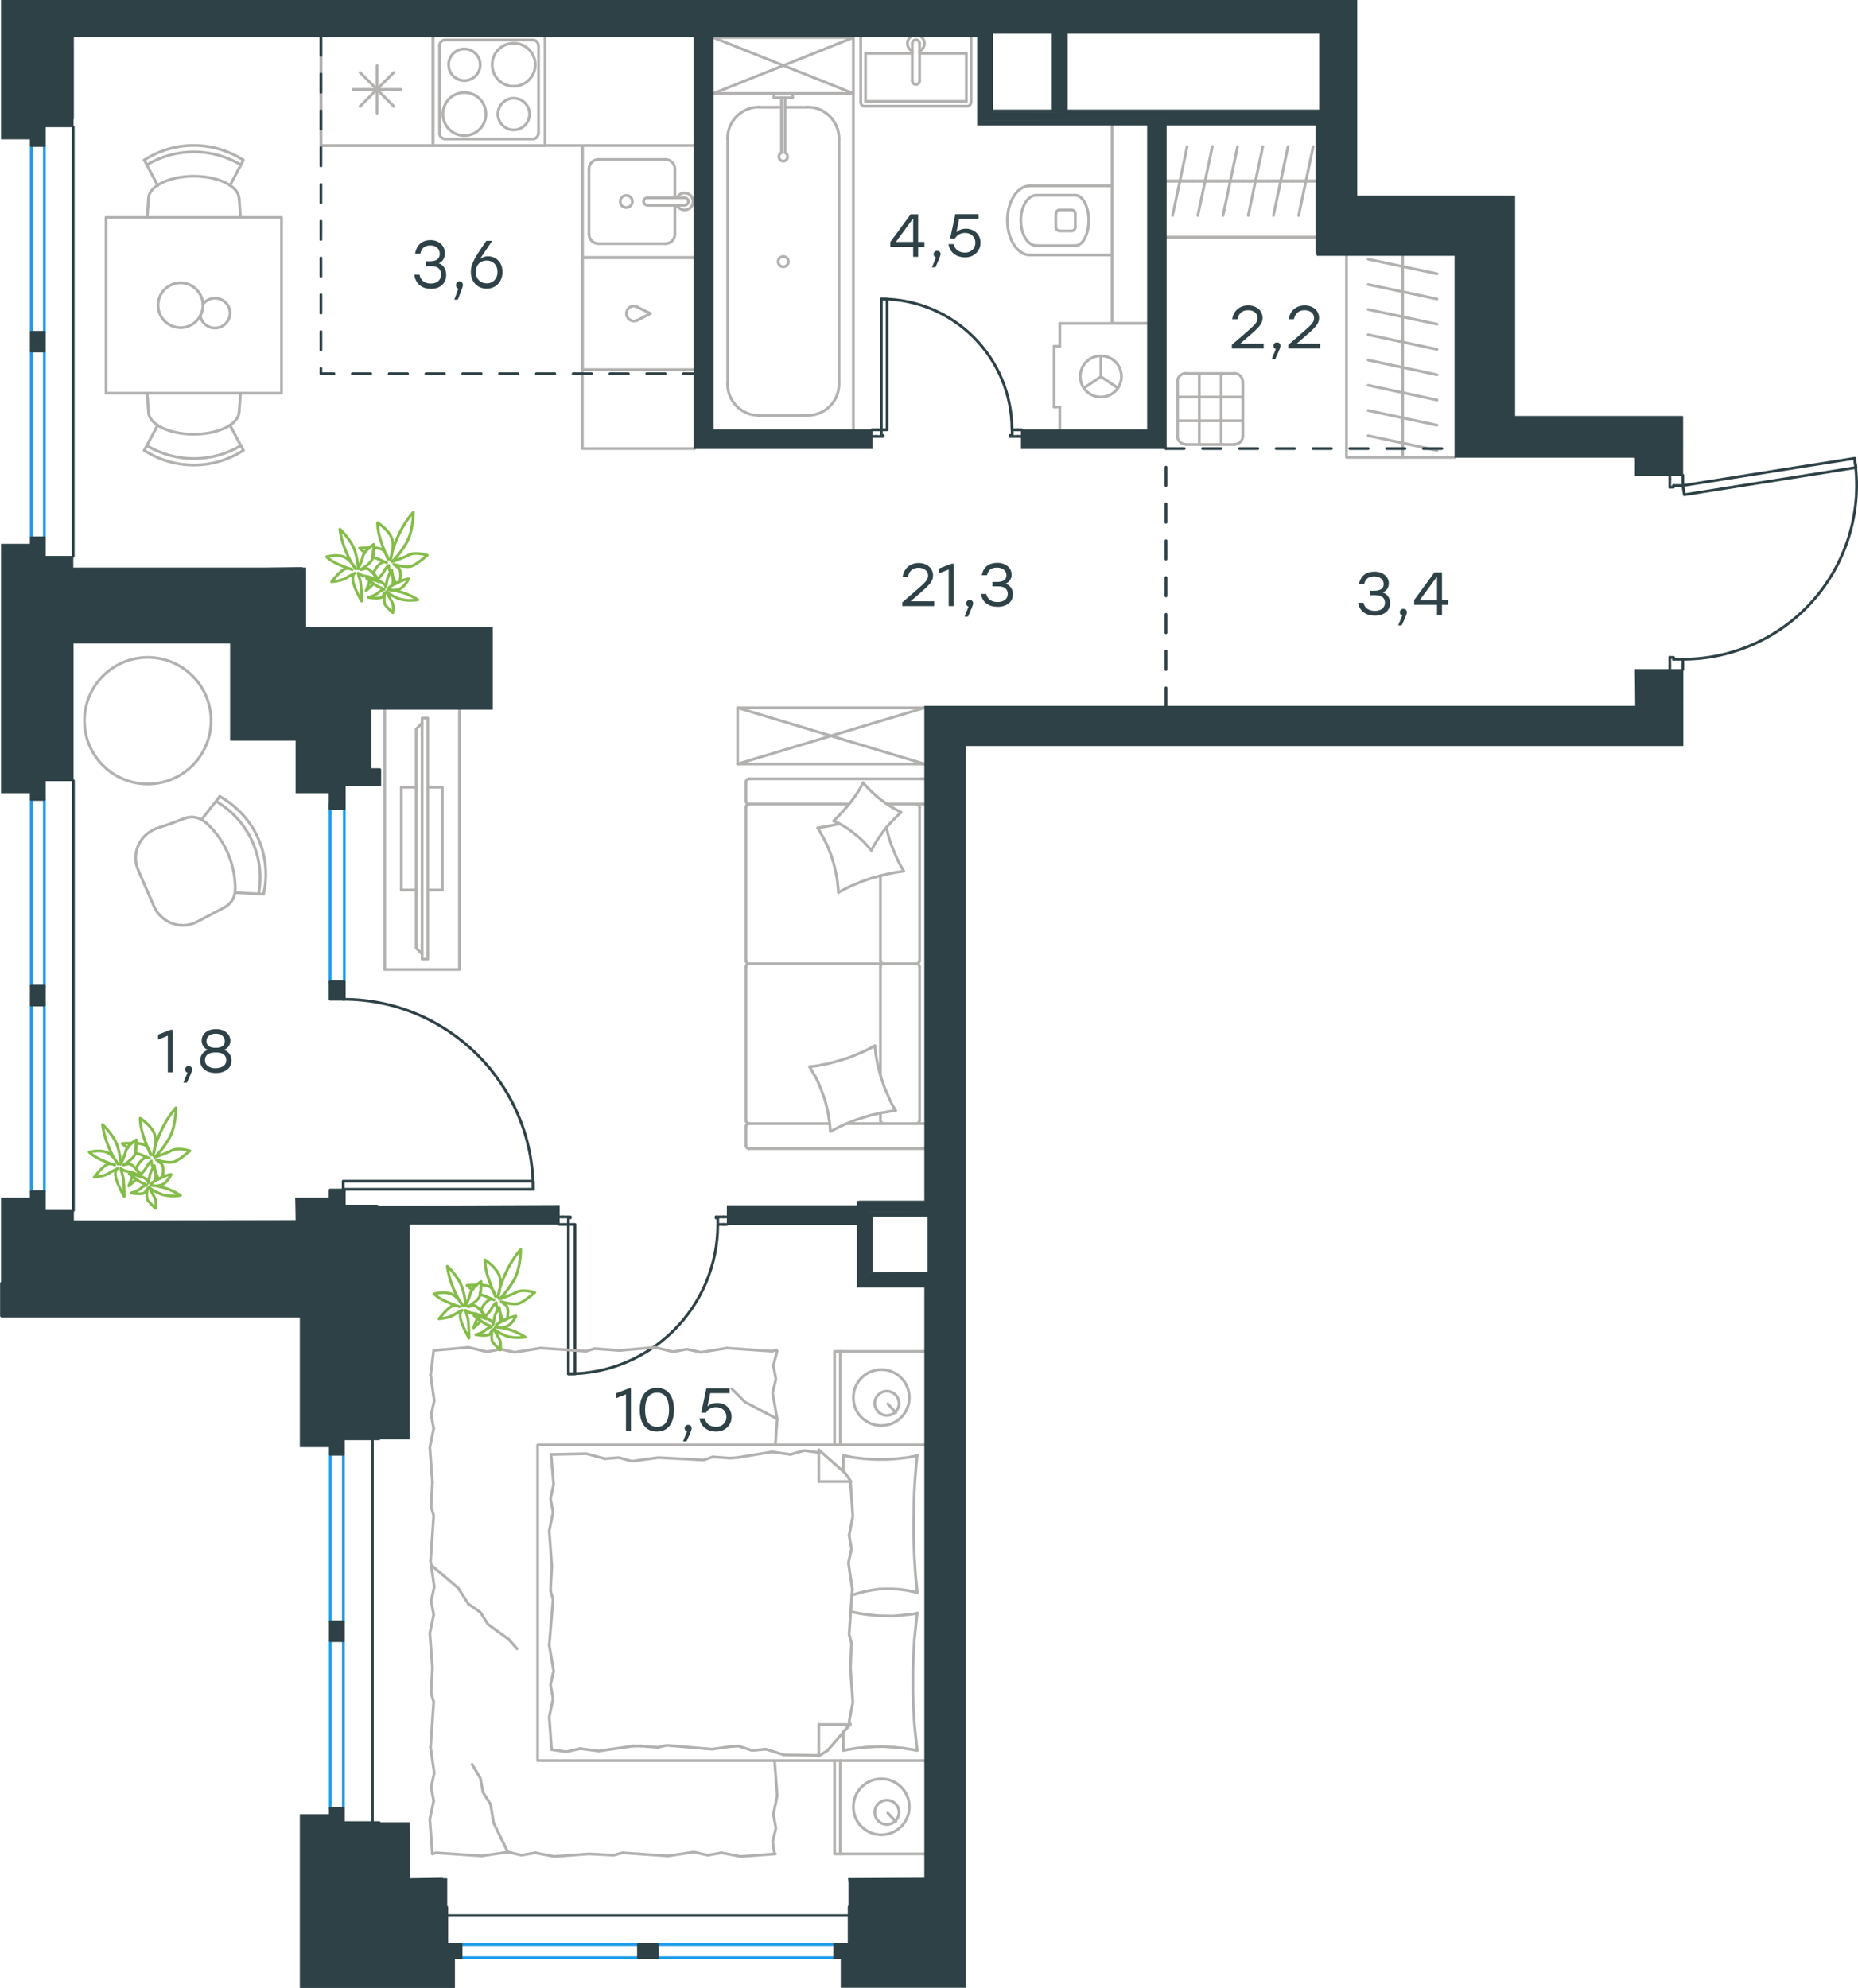 <?xml version="1.0" encoding="utf-8"?>
<!-- Generator: Adobe Illustrator 26.5.0, SVG Export Plug-In . SVG Version: 6.00 Build 0)  -->
<svg version="1.1" id="Слой_1" xmlns="http://www.w3.org/2000/svg" xmlns:xlink="http://www.w3.org/1999/xlink" x="0px" y="0px"
	 viewBox="0 0 1009.8 1080.5" style="enable-background:new 0 0 1009.8 1080.5;" xml:space="preserve">
<style type="text/css">
	.st0{fill:none;stroke:#2D4146;stroke-width:1.5;stroke-linecap:round;stroke-linejoin:round;stroke-miterlimit:22.926;}
	.st1{fill:none;stroke:#B2B1B0;stroke-width:1.5;stroke-linecap:round;stroke-linejoin:round;stroke-miterlimit:22.926;}
	.st2{fill:none;stroke:#1D9CEB;stroke-width:1.5;stroke-linecap:round;stroke-linejoin:round;stroke-miterlimit:22.926;}
	.st3{fill-rule:evenodd;clip-rule:evenodd;fill:#2D4146;stroke:#2D4146;stroke-width:0.5;stroke-miterlimit:10;}
	
		.st4{fill:none;stroke:#2D4146;stroke-width:1.5;stroke-linecap:round;stroke-linejoin:round;stroke-miterlimit:22.926;stroke-dasharray:10,10;}
	.st5{fill:#2D4146;stroke:#2D4146;stroke-width:0.5;stroke-miterlimit:10;}
	.st6{fill:#2D4146;}
	.st7{fill:none;stroke:#84BC4A;stroke-width:1.5;stroke-linecap:round;stroke-linejoin:round;stroke-miterlimit:22.926;}
</style>
<line class="st0" x1="553.2" y1="233.6" x2="555.2" y2="233.6"/>
<polyline class="st0" points="473.9,233.6 476,233.6 479,233.6 "/>
<line class="st0" x1="550.1" y1="233.6" x2="553.2" y2="233.6"/>
<path class="st0" d="M550,233.6c0-39.3-31.8-71.1-71.1-71.1"/>
<line class="st0" x1="553.2" y1="237.2" x2="549.1" y2="237.2"/>
<line class="st0" x1="476" y1="237.2" x2="473.9" y2="237.2"/>
<line class="st0" x1="479" y1="233.6" x2="479" y2="236.7"/>
<polyline class="st0" points="476,237.2 480,237.2 480,236.7 479,236.7 "/>
<line class="st0" x1="550.1" y1="236.7" x2="549.1" y2="236.7"/>
<line class="st0" x1="555.2" y1="237.2" x2="553.2" y2="237.2"/>
<line class="st0" x1="550.1" y1="233.6" x2="550.1" y2="236.7"/>
<line class="st0" x1="549.1" y1="236.7" x2="549.1" y2="237.2"/>
<polygon class="st0" points="479,162.6 482.1,162.6 482.1,184.8 482.1,233.6 479,233.6 479,211.3 "/>
<line class="st0" x1="914.6" y1="361.9" x2="914.6" y2="363.9"/>
<polyline class="st0" points="914.6,258.3 914.6,260.3 914.6,263.9 "/>
<line class="st0" x1="914.6" y1="358.3" x2="914.6" y2="361.9"/>
<path class="st0" d="M914.6,358.3c27.6,0,53.9-12.1,71.8-33.1c17.9-21,25.8-48.8,21.5-76.1"/>
<line class="st0" x1="907.5" y1="361.9" x2="907.5" y2="357.3"/>
<line class="st0" x1="907.5" y1="260.3" x2="907.5" y2="258.3"/>
<line class="st0" x1="914.6" y1="263.9" x2="909.5" y2="263.9"/>
<polyline class="st0" points="907.5,260.3 907.5,264.8 909.5,264.8 909.5,263.9 "/>
<line class="st0" x1="909.5" y1="358.3" x2="909.5" y2="357.3"/>
<line class="st0" x1="907.5" y1="363.9" x2="907.5" y2="361.9"/>
<line class="st0" x1="914.6" y1="358.3" x2="909.5" y2="358.3"/>
<line class="st0" x1="909.5" y1="357.3" x2="907.5" y2="357.3"/>
<polygon class="st0" points="1007.9,249.1 1008.7,254.1 986.7,257.6 915.4,268.9 914.6,263.9 936.7,260.4 "/>
<line class="st0" x1="393.2" y1="665.5" x2="395.2" y2="665.5"/>
<polyline class="st0" points="303.8,665.5 305.9,665.5 308.9,665.5 "/>
<line class="st0" x1="390.1" y1="665.5" x2="393.2" y2="665.5"/>
<path class="st0" d="M308.9,746.7c44.9,0,81.2-36.4,81.2-81.2"/>
<line class="st0" x1="393.2" y1="661.4" x2="389.2" y2="661.4"/>
<line class="st0" x1="305.9" y1="661.4" x2="303.8" y2="661.4"/>
<line class="st0" x1="308.9" y1="665.5" x2="308.9" y2="661.9"/>
<polyline class="st0" points="305.9,661.4 310,661.4 310,661.9 308.9,661.9 "/>
<line class="st0" x1="390.1" y1="661.9" x2="389.2" y2="661.9"/>
<line class="st0" x1="395.2" y1="661.4" x2="393.2" y2="661.4"/>
<line class="st0" x1="390.1" y1="665.5" x2="390.1" y2="661.9"/>
<line class="st0" x1="389.2" y1="661.9" x2="389.2" y2="661.4"/>
<polygon class="st0" points="308.9,687.8 308.9,746.7 312.5,746.7 312.5,724.4 312.5,665.5 308.9,665.5 "/>
<line class="st1" x1="445" y1="954.1" x2="426.1" y2="953.8"/>
<polyline class="st1" points="276,1006.6 268.3,990.8 266.6,980.6 "/>
<polyline class="st1" points="266.6,980.6 262.5,974.1 261.1,966.5 256.6,958.9 "/>
<polyline class="st1" points="422.4,771.2 404.9,762 397.7,754.8 "/>
<polyline class="st1" points="234.7,850.9 249.1,863.2 254.6,871.8 "/>
<line class="st1" x1="276.5" y1="891" x2="281" y2="896.1"/>
<polyline class="st1" points="254.6,871.8 261.1,876.3 265.2,882.8 276.5,891 "/>
<line class="st1" x1="422.4" y1="734.4" x2="420.3" y2="742.1"/>
<line class="st1" x1="422.4" y1="771.2" x2="421.4" y2="785.3"/>
<polyline class="st1" points="420.3,742.1 421.7,749.6 419.9,757.1 422.4,771.2 "/>
<polyline class="st1" points="336.7,734 355.9,732.3 365.8,734.7 "/>
<polyline class="st1" points="395,732.7 419.7,734.4 422,733.7 "/>
<polyline class="st1" points="365.8,734.7 373.4,733.3 380.9,735 395,732.7 "/>
<polyline class="st1" points="235.7,734 254.6,732.3 264.6,734.7 "/>
<polyline class="st1" points="293.8,732.7 318.5,734.4 323.2,733 "/>
<polyline class="st1" points="264.6,734.7 272.1,733.3 279.7,735 293.8,732.7 "/>
<line class="st1" x1="323.2" y1="733" x2="336.7" y2="734"/>
<polyline class="st1" points="235,805.5 233.6,786.7 235.7,776.4 "/>
<polyline class="st1" points="235.7,776.4 234.3,768.8 236,761.3 234,747.2 "/>
<line class="st1" x1="234" y1="747.6" x2="235.7" y2="734"/>
<polyline class="st1" points="235,906.4 233.6,887.6 235.7,877.6 "/>
<polyline class="st1" points="234,848.4 235.7,823.7 234.3,818.9 "/>
<polyline class="st1" points="235.7,877.6 234.3,870.1 236,862.5 234,848.4 "/>
<line class="st1" x1="234.3" y1="818.9" x2="235" y2="805.5"/>
<polyline class="st1" points="235,1007.6 233.6,988.8 235.7,978.8 "/>
<polyline class="st1" points="234,949.7 235.7,925 234.3,920.2 "/>
<polyline class="st1" points="235.7,978.8 234.3,971.3 236,963.7 234,949.7 "/>
<line class="st1" x1="234.3" y1="920.2" x2="235" y2="906.4"/>
<polyline class="st1" points="320.1,1007.6 301.2,1009 290.9,1007 "/>
<polyline class="st1" points="261.8,1008.7 237.1,1007 235,1007.6 "/>
<polyline class="st1" points="290.9,1007 283.4,1008.3 276.2,1006.6 261.8,1008.7 "/>
<polyline class="st1" points="421.4,1007.6 402.5,1009 392.2,1007 "/>
<polyline class="st1" points="363,1008.7 338.3,1007 333.5,1008.3 "/>
<polyline class="st1" points="392.2,1007 384.6,1008.3 377.1,1006.6 363,1008.7 "/>
<line class="st1" x1="333.5" y1="1008.3" x2="320.1" y2="1007.6"/>
<polyline class="st1" points="421,957.2 422.4,976.1 420.3,986.1 "/>
<polyline class="st1" points="420.3,986.1 421.7,993.6 419.9,1001.1 421,1007.6 "/>
<polyline class="st1" points="462.2,906.4 463.5,925.3 461.5,935.6 461.8,937.3 "/>
<polyline class="st1" points="462.2,805.2 463.5,824.1 461.5,834.4 "/>
<polyline class="st1" points="463.2,863.6 461.5,888.3 462.8,893 "/>
<polyline class="st1" points="461.5,834.4 462.8,841.9 461.1,849.4 463.2,863.6 "/>
<line class="st1" x1="462.8" y1="893" x2="462.2" y2="906.4"/>
<polyline class="st1" points="458.4,951.4 460.9,950.9 463.4,950.5 465.8,950.1 468.3,949.9 470.8,949.6 473.4,949.5 475.8,949.3 
	478.3,949.3 480.9,949.3 483.4,949.5 485.9,949.6 488.4,949.9 490.8,950.1 493.3,950.5 495.8,950.9 498.2,951.4 "/>
<polyline class="st1" points="498.5,951.4 498,946.7 497.5,942.1 497,937.4 496.7,932.8 496.4,928.2 496.3,923.4 496.2,918.7 
	496.2,914 496.2,909.3 496.3,904.6 496.4,900 496.7,895.3 497,890.6 497.5,885.9 498,881.2 498.5,876.6 "/>
<polyline class="st1" points="400.7,792.2 419.6,789.1 429.6,790.5 "/>
<polyline class="st1" points="429.6,790.5 437.1,788.4 444.7,789.4 445.3,789.4 "/>
<line class="st1" x1="396.7" y1="792.5" x2="400.7" y2="792.2"/>
<polyline class="st1" points="348.3,793.5 357.8,792.2 382.5,793.5 387.4,791.8 396.7,792.5 "/>
<polyline class="st1" points="299.5,790.5 318.7,790.1 328.7,792.8 "/>
<polyline class="st1" points="328.7,792.8 336.3,792.2 343.5,794.2 348.3,793.5 "/>
<polyline class="st1" points="344.1,949 325.3,951.7 315.3,950.4 "/>
<polyline class="st1" points="315.3,950.4 307.8,952.1 300.2,951 "/>
<line class="st1" x1="348.3" y1="949" x2="344.1" y2="949"/>
<polyline class="st1" points="396.7,949.3 387,950.7 362.3,948.6 357.5,949.7 348.3,949 "/>
<line class="st1" x1="426.1" y1="953.8" x2="416.2" y2="950.7"/>
<polyline class="st1" points="416.2,950.7 408.7,951.4 401.4,949 396.7,949.3 "/>
<polyline class="st1" points="498.5,876.9 494.7,877.4 490.9,877.8 487.1,878.2 485.3,878.3 483.5,878.3 480.7,878.2 478.1,878.2 
	475.5,878 472.9,877.7 470.3,877.4 467.7,877 465.1,876.5 462.5,875.9 "/>
<polyline class="st1" points="498.5,791.1 496.1,791.6 493.6,792.1 491.1,792.4 488.6,792.7 486.1,792.9 483.6,793.1 481.1,793.2 
	478.7,793.2 476.1,793.2 473.6,793.1 471.1,792.9 468.6,792.7 466.1,792.4 463.6,792.1 461.2,791.6 458.8,791.1 "/>
<polyline class="st1" points="463,867 465.5,866.2 468,865.5 470.4,864.9 472.9,864.4 475.4,864 477.9,863.7 480.5,863.6 
	483.1,863.6 485.1,863.6 487,863.7 488.9,863.8 490.8,864.1 492.7,864.3 494.5,864.7 496.4,865.1 498.2,865.6 "/>
<polyline class="st1" points="498.5,865.6 498.1,860.9 497.6,856.3 497.3,851.7 497,847 496.8,842.4 496.6,837.7 496.5,833 
	496.5,828.2 496.6,822.5 496.7,816.9 496.9,811.1 497.2,805.5 497.8,798.1 498.5,790.8 "/>
<polyline class="st1" points="299.9,851.2 298.5,832 300.6,822 "/>
<polyline class="st1" points="300.6,822 299.2,814.5 300.9,806.9 299.5,790.5 "/>
<polyline class="st1" points="299.8,951 298.5,933.2 300.6,923.2 "/>
<polyline class="st1" points="298.5,894.1 300.6,869.4 299.2,864.6 "/>
<polyline class="st1" points="300.6,923.2 299.2,915.7 300.9,908.2 298.5,894.1 "/>
<line class="st1" x1="299.2" y1="864.6" x2="299.9" y2="851.2"/>
<line class="st1" x1="445" y1="788" x2="445" y2="805.2"/>
<polyline class="st1" points="462.2,937 449.8,951.4 445,954.4 "/>
<line class="st1" x1="462.2" y1="805.2" x2="445" y2="805.2"/>
<line class="st1" x1="458.4" y1="951.4" x2="458.4" y2="941.4"/>
<polyline class="st1" points="445,788 459.4,800.7 462.5,805.2 "/>
<line class="st1" x1="445" y1="954.4" x2="445" y2="937.3"/>
<polyline class="st1" points="458.4,941.1 462.2,937.3 445,937.3 "/>
<line class="st1" x1="458.4" y1="799.8" x2="458.4" y2="791.1"/>
<line class="st1" x1="482.5" y1="985.4" x2="486.9" y2="990.1"/>
<path class="st1" d="M482,991.6c3.6,0,6.6-3,6.6-6.6c0-3.7-3-6.6-6.6-6.6c-3.6,0-6.6,3-6.6,6.6C475.4,988.7,478.4,991.6,482,991.6"
	/>
<path class="st1" d="M479,997.2c8.4,0,15.2-6.8,15.2-15.2c0-8.4-6.8-15.2-15.2-15.2c-8.4,0-15.2,6.8-15.2,15.2
	C463.7,990.4,470.6,997.2,479,997.2"/>
<line class="st1" x1="482.5" y1="763" x2="486.9" y2="767.8"/>
<path class="st1" d="M482,769.3c3.6,0,6.6-3,6.6-6.6c0-3.6-3-6.6-6.6-6.6c-3.6,0-6.6,3-6.6,6.6C475.4,766.3,478.4,769.3,482,769.3"
	/>
<path class="st1" d="M479,774.8c8.4,0,15.2-6.8,15.2-15.2c0-8.4-6.8-15.2-15.2-15.2c-8.4,0-15.2,6.8-15.2,15.2
	C463.7,768,470.6,774.8,479,774.8"/>
<line class="st1" x1="456.7" y1="956.9" x2="456.7" y2="1007.6"/>
<line class="st1" x1="456.7" y1="734.5" x2="456.7" y2="785.3"/>
<polyline class="st1" points="502.4,1007.6 453.6,1007.6 453.6,956.9 "/>
<polyline class="st1" points="502.4,734.5 453.6,734.5 453.6,785.3 "/>
<polyline class="st1" points="502.4,956.9 292.2,956.9 292.2,785.3 502.4,785.3 "/>
<line class="st1" x1="460.4" y1="610.7" x2="502.2" y2="610.7"/>
<line class="st1" x1="478.5" y1="525.5" x2="478.5" y2="584.4"/>
<line class="st1" x1="482.1" y1="437" x2="502.2" y2="437"/>
<polyline class="st1" points="489.7,441.5 486.8,439.9 484,438.3 481.3,436.5 478.6,434.5 476.1,432.5 473.7,430.3 471.3,427.9 
	469.1,425.4 "/>
<polyline class="st1" points="455.9,447.8 453.1,448.4 450.2,449 447.2,449.5 444.4,450 "/>
<polyline class="st1" points="473.6,462.2 475.1,459.3 476.8,456.5 478.7,453.8 480.6,451.1 482.7,448.6 485,446.1 487.3,443.8 
	489.7,441.5 "/>
<polyline class="st1" points="451.3,615 453.4,613.9 455.5,612.8 457.6,611.8 459.7,610.8 461.9,610 464.1,609.1 466.2,608.3 
	468.5,607.6 470.7,606.9 473,606.2 475.3,605.7 477.6,605.1 479.8,604.7 482.2,604.3 484.5,603.9 486.8,603.6 485.6,601.6 
	484.5,599.6 483.5,597.5 482.6,595.4 481.6,593.2 480.7,591.1 480,588.9 479.2,586.7 478.5,584.5 477.9,582.2 477.3,580 
	476.8,577.7 476.4,575.4 476,573 475.7,570.7 475.5,568.4 "/>
<polyline class="st1" points="444.4,450 445.6,451.9 446.7,453.9 447.9,456 448.9,458.1 449.9,460.2 450.7,462.3 451.6,464.5 
	452.3,466.7 453,469 453.6,471.2 454.1,473.5 454.6,475.8 455,478.1 455.3,480.5 455.5,482.8 455.7,485.1 "/>
<polyline class="st1" points="455.9,484.9 458,483.8 460.1,482.7 462.2,481.7 464.3,480.8 466.5,479.9 468.6,479 473,477.5 
	477.5,476.2 482,475.1 486.5,474.2 491.2,473.5 489.6,470.7 488.1,467.9 486.8,465 485.6,462.1 484.4,459.1 483.4,456.1 482.5,453 
	481.8,449.9 "/>
<polyline class="st1" points="440,579.8 441.2,581.8 442.3,583.8 443.5,585.8 444.5,587.9 445.4,590 446.3,592.2 447.1,594.4 
	447.9,596.6 448.6,598.8 449.2,601.1 449.7,603.4 450.2,605.7 450.5,608 450.9,610.3 451.1,612.7 451.3,615 "/>
<polyline class="st1" points="469.1,425.4 467.5,428.4 465.8,431.2 463.9,433.9 461.9,436.5 459.8,439 457.6,441.5 455.4,443.9 
	453,446.2 454.5,446.8 455.9,447.5 458.8,449.1 461.5,450.9 464.1,452.9 466.7,455 469.1,457.2 471.4,459.7 473.6,462.2 "/>
<polyline class="st1" points="475.5,568.4 473.4,569.5 471.3,570.6 469.2,571.6 467,572.5 464.9,573.4 462.7,574.3 460.5,575.1 
	458.3,575.8 456,576.5 453.8,577.1 451.5,577.7 449.2,578.3 446.9,578.7 444.6,579.2 442.3,579.5 440,579.8 "/>
<path class="st1" d="M478.5,522.1c0,0.9,0.8,1.7,1.7,1.7"/>
<line class="st1" x1="478.5" y1="522.2" x2="478.5" y2="475.9"/>
<path class="st1" d="M478.5,608.9c0,0.9,0.8,1.7,1.7,1.7"/>
<path class="st1" d="M480.2,523.8c-0.9,0-1.7,0.7-1.7,1.7"/>
<line class="st1" x1="478.5" y1="604.9" x2="478.5" y2="609"/>
<path class="st1" d="M499.8,438.7c0-0.9-0.7-1.7-1.7-1.7"/>
<path class="st1" d="M407.1,437c-0.9,0-1.7,0.7-1.7,1.7"/>
<path class="st1" d="M498.1,523.8c0.9,0,1.7-0.8,1.7-1.7"/>
<path class="st1" d="M405.4,522.1c0,0.9,0.7,1.7,1.7,1.7"/>
<line class="st1" x1="499.8" y1="522.2" x2="499.8" y2="438.7"/>
<line class="st1" x1="405.4" y1="438.7" x2="405.4" y2="522.2"/>
<path class="st1" d="M498.1,610.6c0.9,0,1.7-0.7,1.7-1.7"/>
<path class="st1" d="M405.4,608.9c0,0.9,0.7,1.7,1.7,1.7"/>
<path class="st1" d="M499.8,525.5c0-0.9-0.7-1.7-1.7-1.7"/>
<path class="st1" d="M407.1,523.8c-0.9,0-1.7,0.7-1.7,1.7"/>
<path class="st1" d="M407.1,423.3c-0.9,0-1.7,0.8-1.7,1.7"/>
<path class="st1" d="M405.4,435.3c0,0.9,0.7,1.7,1.7,1.7"/>
<path class="st1" d="M407.1,610.6c-0.9,0-1.7,0.8-1.7,1.7"/>
<path class="st1" d="M405.4,622.6c0,0.9,0.7,1.7,1.7,1.7"/>
<line class="st1" x1="499.8" y1="525.5" x2="499.8" y2="609"/>
<line class="st1" x1="407.1" y1="523.8" x2="498.1" y2="523.8"/>
<line class="st1" x1="405.4" y1="609" x2="405.4" y2="525.5"/>
<line class="st1" x1="502.2" y1="423.3" x2="407.1" y2="423.3"/>
<line class="st1" x1="405.4" y1="425" x2="405.4" y2="435.3"/>
<line class="st1" x1="407.1" y1="437" x2="461.4" y2="437"/>
<line class="st1" x1="450.8" y1="610.7" x2="407.1" y2="610.7"/>
<line class="st1" x1="405.4" y1="612.3" x2="405.4" y2="622.7"/>
<line class="st1" x1="407.1" y1="624.3" x2="502.2" y2="624.3"/>
<line class="st1" x1="366.8" y1="127.3" x2="366.8" y2="111.6"/>
<path class="st1" d="M340.4,112.8c1.8,0,3.3-1.5,3.3-3.3c0-1.8-1.5-3.3-3.3-3.3c-1.8,0-3.3,1.5-3.3,3.3
	C337,111.3,338.5,112.8,340.4,112.8"/>
<path class="st1" d="M351.8,107.5c-1.1,0-2,0.9-2,2c0,1.1,0.9,2,2,2"/>
<line class="st1" x1="372.1" y1="111.6" x2="351.8" y2="111.6"/>
<path class="st1" d="M372.1,111.5c1.1,0,2-0.9,2-2c0-1.1-0.9-2-2-2"/>
<line class="st1" x1="372.1" y1="107.5" x2="351.8" y2="107.5"/>
<path class="st1" d="M367.9,111.5c0.9,1.9,3.1,3,5.2,2.5c2.1-0.5,3.6-2.3,3.6-4.5c0-2.2-1.5-4-3.6-4.5c-2.1-0.5-4.2,0.5-5.2,2.5"/>
<path class="st1" d="M361.7,132.4c2.8,0,5.1-2.3,5.1-5.1"/>
<path class="st1" d="M366.8,91.8c0-2.8-2.3-5.1-5.1-5.1"/>
<path class="st1" d="M320.1,127.3c0,2.8,2.3,5.1,5.1,5.1"/>
<path class="st1" d="M325.2,86.7c-2.8,0-5.1,2.3-5.1,5.1"/>
<line class="st1" x1="361.8" y1="132.4" x2="325.2" y2="132.4"/>
<line class="st1" x1="320.1" y1="127.3" x2="320.1" y2="91.8"/>
<line class="st1" x1="325.2" y1="86.7" x2="361.8" y2="86.7"/>
<line class="st1" x1="366.8" y1="91.8" x2="366.8" y2="107.5"/>
<polyline class="st1" points="377.5,140 316.5,140 316.5,79.1 377.5,79.1 "/>
<line class="st1" x1="195.7" y1="39.4" x2="214" y2="57.8"/>
<line class="st1" x1="195.7" y1="57.8" x2="214" y2="39.4"/>
<line class="st1" x1="204.9" y1="35.7" x2="204.9" y2="61.5"/>
<line class="st1" x1="191.9" y1="48.6" x2="217.8" y2="48.6"/>
<polyline class="st1" points="235.3,20.2 235.3,79.1 174.4,79.1 174.4,20.2 "/>
<path class="st1" d="M264.1,62c0-6.5-5.2-11.7-11.7-11.7c-6.5,0-11.7,5.2-11.7,11.7c0,6.5,5.2,11.7,11.7,11.7
	C258.8,73.7,264.1,68.5,264.1,62"/>
<path class="st1" d="M287.8,62c0-4.8-3.9-8.6-8.6-8.6s-8.6,3.9-8.6,8.6c0,4.8,3.9,8.6,8.6,8.6S287.8,66.8,287.8,62"/>
<path class="st1" d="M290.9,35.2c0-6.5-5.2-11.7-11.7-11.7c-6.5,0-11.7,5.2-11.7,11.7c0,6.5,5.2,11.7,11.7,11.7
	C285.6,46.9,290.9,41.6,290.9,35.2"/>
<path class="st1" d="M261,35.2c0-4.8-3.9-8.6-8.6-8.6c-4.8,0-8.6,3.9-8.6,8.6c0,4.8,3.9,8.6,8.6,8.6C257.1,43.8,261,39.9,261,35.2"
	/>
<path class="st1" d="M289.6,75.5c1.7,0,3-1.4,3-3"/>
<path class="st1" d="M238.9,72.5c0,1.7,1.4,3,3,3"/>
<path class="st1" d="M292.6,24.7c0-1.7-1.4-3-3-3"/>
<path class="st1" d="M241.9,21.7c-1.7,0-3,1.4-3,3"/>
<line class="st1" x1="289.6" y1="75.5" x2="241.9" y2="75.5"/>
<line class="st1" x1="292.7" y1="24.8" x2="292.7" y2="72.5"/>
<line class="st1" x1="241.9" y1="21.7" x2="289.6" y2="21.7"/>
<line class="st1" x1="238.9" y1="72.5" x2="238.9" y2="24.8"/>
<polyline class="st1" points="296.2,20.2 296.2,79.1 235.3,79.1 235.3,20.2 "/>
<path class="st1" d="M346.2,166.7c-1.7-0.8-3.7-0.3-4.9,1.2c-1.1,1.5-1.1,3.5,0,5c1.2,1.5,3.1,2,4.9,1.2"/>
<polyline class="st1" points="346.2,174.2 353.5,170.4 346.2,166.8 "/>
<polyline class="st1" points="377.5,200.9 316.5,200.9 316.5,140 377.5,140 "/>
<line class="st1" x1="762.3" y1="139" x2="762.3" y2="151.7"/>
<line class="st1" x1="781" y1="148.8" x2="743.6" y2="140.9"/>
<line class="st1" x1="762.3" y1="151.7" x2="762.3" y2="165.4"/>
<line class="st1" x1="781" y1="162.5" x2="743.6" y2="154.6"/>
<line class="st1" x1="762.3" y1="139" x2="762.3" y2="248.6"/>
<line class="st1" x1="762.3" y1="165.4" x2="762.3" y2="179.1"/>
<line class="st1" x1="781" y1="176.2" x2="743.6" y2="168.2"/>
<line class="st1" x1="762.3" y1="179.1" x2="762.3" y2="192.8"/>
<line class="st1" x1="781" y1="189.9" x2="743.6" y2="181.9"/>
<line class="st1" x1="762.3" y1="192.8" x2="762.3" y2="206.5"/>
<line class="st1" x1="781" y1="203.7" x2="743.6" y2="195.7"/>
<line class="st1" x1="762.3" y1="206.5" x2="762.3" y2="220.2"/>
<line class="st1" x1="781" y1="217.4" x2="743.6" y2="209.4"/>
<line class="st1" x1="762.3" y1="220.2" x2="762.3" y2="233.9"/>
<line class="st1" x1="781" y1="231.1" x2="743.6" y2="223.1"/>
<line class="st1" x1="762.3" y1="233.9" x2="762.3" y2="247.6"/>
<line class="st1" x1="781" y1="244.8" x2="743.6" y2="236.8"/>
<polyline class="st1" points="790.9,248.6 731.8,248.6 731.8,139 "/>
<path class="st1" d="M670.9,241.5c2.5,0,4.6-2,4.6-4.6"/>
<path class="st1" d="M675.4,207.5c0-2.5-2-4.6-4.6-4.6"/>
<path class="st1" d="M644.5,202.9c-2.5,0-4.6,2-4.6,4.6"/>
<path class="st1" d="M639.9,236.9c0,2.5,2,4.6,4.6,4.6"/>
<line class="st1" x1="640" y1="215.8" x2="675.5" y2="215.8"/>
<line class="st1" x1="640" y1="228.7" x2="675.5" y2="228.7"/>
<line class="st1" x1="651.8" y1="241.6" x2="651.8" y2="203"/>
<line class="st1" x1="663.7" y1="241.6" x2="663.7" y2="203"/>
<line class="st1" x1="644.5" y1="203" x2="670.9" y2="203"/>
<line class="st1" x1="675.5" y1="207.5" x2="675.5" y2="237"/>
<line class="st1" x1="670.9" y1="241.6" x2="644.5" y2="241.6"/>
<line class="st1" x1="640" y1="237" x2="640" y2="207.5"/>
<polyline class="st1" points="377.5,243.8 316.5,243.8 316.5,79.1 174.4,79.1 174.4,20.2 "/>
<path class="st1" d="M79.8,242.2c15.7,9.4,35.4,9.4,51.1,0"/>
<path class="st1" d="M78.4,244.8c16.4,10.6,37.5,10.6,53.8,0"/>
<line class="st1" x1="85.7" y1="231.1" x2="78.4" y2="244.8"/>
<line class="st1" x1="125" y1="231.1" x2="132.3" y2="244.8"/>
<line class="st1" x1="130" y1="223.8" x2="130.7" y2="213.7"/>
<line class="st1" x1="80.7" y1="223.8" x2="80" y2="213.7"/>
<path class="st1" d="M80.7,223.8c0,6.7,11,12.2,24.6,12.2c13.6,0,24.6-5.5,24.6-12.2"/>
<path class="st1" d="M130.9,89.6c-15.7-9.4-35.4-9.4-51.1,0"/>
<path class="st1" d="M132.2,87c-16.4-10.6-37.5-10.6-53.8,0"/>
<line class="st1" x1="85.7" y1="100.8" x2="78.4" y2="87"/>
<line class="st1" x1="125" y1="100.8" x2="132.3" y2="87"/>
<line class="st1" x1="130" y1="108.1" x2="130.7" y2="118.2"/>
<line class="st1" x1="80.7" y1="108.1" x2="80" y2="118.2"/>
<path class="st1" d="M129.9,108c0-6.7-11-12.2-24.6-12.2c-13.6,0-24.6,5.5-24.6,12.2"/>
<path class="st1" d="M108.8,171.6c0.7,3.8,3.9,6.6,7.8,6.7c3.9,0.1,7.3-2.5,8.2-6.3c0.9-3.8-1-7.6-4.6-9.2c-3.5-1.6-7.7-0.5-9.9,2.6
	"/>
<path class="st1" d="M110.3,165.9c0-6.7-5.5-12.2-12.2-12.2c-6.7,0-12.2,5.5-12.2,12.2c0,6.7,5.5,12.2,12.2,12.2
	C104.8,178.1,110.3,172.6,110.3,165.9"/>
<rect x="57.6" y="118.2" class="st1" width="95.4" height="95.5"/>
<line class="st1" x1="633.9" y1="98.4" x2="715.1" y2="98.4"/>
<line class="st1" x1="634.4" y1="98.4" x2="648.1" y2="98.4"/>
<line class="st1" x1="645.2" y1="79.7" x2="637.3" y2="117.1"/>
<line class="st1" x1="648.1" y1="98.4" x2="661.8" y2="98.4"/>
<line class="st1" x1="658.9" y1="79.7" x2="651" y2="117.1"/>
<line class="st1" x1="661.8" y1="98.4" x2="675.5" y2="98.4"/>
<line class="st1" x1="672.6" y1="79.7" x2="664.7" y2="117.1"/>
<line class="st1" x1="675.5" y1="98.4" x2="689.2" y2="98.4"/>
<line class="st1" x1="686.3" y1="79.7" x2="678.4" y2="117.1"/>
<line class="st1" x1="689.2" y1="98.4" x2="702.9" y2="98.4"/>
<line class="st1" x1="700" y1="79.7" x2="692.1" y2="117.1"/>
<line class="st1" x1="702.9" y1="98.4" x2="715.1" y2="98.4"/>
<line class="st1" x1="713.7" y1="79.7" x2="705.8" y2="117.1"/>
<line class="st1" x1="715.1" y1="128.9" x2="633.9" y2="128.9"/>
<line class="st1" x1="438.9" y1="58.3" x2="426.7" y2="58.3"/>
<path class="st1" d="M424.7,83c-1,0.5-1.6,1.6-1.3,2.7c0.2,1.1,1.2,1.9,2.3,1.9c1.1,0,2.1-0.8,2.3-1.9c0.2-1.1-0.3-2.2-1.3-2.7"/>
<line class="st1" x1="426.7" y1="53.1" x2="426.7" y2="83"/>
<line class="st1" x1="424.7" y1="53.1" x2="424.7" y2="83"/>
<line class="st1" x1="420.6" y1="53.1" x2="420.6" y2="50.8"/>
<polyline class="st1" points="420.6,53.1 430.8,53.1 430.8,50.8 "/>
<path class="st1" d="M425.7,139.4c-1.6,0-2.8,1.3-2.8,2.8c0,1.5,1.2,2.8,2.8,2.8c1.6,0,2.8-1.3,2.8-2.8
	C428.5,140.7,427.3,139.4,425.7,139.4"/>
<path class="st1" d="M456,75.3c0-9.4-7.6-17.1-17.1-17.1"/>
<path class="st1" d="M412.5,58.2c-9.4,0-17.1,7.6-17.1,17.1"/>
<path class="st1" d="M438.9,225.8c9.4,0,17.1-7.6,17.1-17.1"/>
<path class="st1" d="M395.4,208.7c0,9.4,7.6,17.1,17.1,17.1"/>
<line class="st1" x1="412.5" y1="58.3" x2="424.7" y2="58.3"/>
<line class="st1" x1="456" y1="75.3" x2="456" y2="208.8"/>
<line class="st1" x1="438.9" y1="225.8" x2="412.5" y2="225.8"/>
<line class="st1" x1="395.5" y1="208.8" x2="395.5" y2="75.3"/>
<polyline class="st1" points="387.7,50.8 463.8,50.8 463.8,233.6 "/>
<line class="st1" x1="576" y1="221.2" x2="572.9" y2="221.2"/>
<line class="st1" x1="576" y1="188.2" x2="572.9" y2="188.2"/>
<line class="st1" x1="576" y1="233.6" x2="576" y2="221.2"/>
<line class="st1" x1="576" y1="175.8" x2="576" y2="188.2"/>
<polyline class="st1" points="607.6,210.9 598.3,204.7 589.1,210.9 "/>
<line class="st1" x1="598.3" y1="204.7" x2="598.3" y2="193.5"/>
<path class="st1" d="M598.3,215.8c6.2,0,11.2-5,11.2-11.2c0-6.2-5-11.2-11.2-11.2c-6.2,0-11.2,5-11.2,11.2
	C587.1,210.8,592.1,215.8,598.3,215.8"/>
<line class="st1" x1="572.9" y1="221.2" x2="572.9" y2="188.2"/>
<line class="st1" x1="576" y1="175.8" x2="623.7" y2="175.8"/>
<line class="st1" x1="499.8" y1="29" x2="525.2" y2="29"/>
<polyline class="st1" points="495.8,29 470.4,29 470.4,55.1 "/>
<polyline class="st1" points="470.4,55.1 525.2,55.1 525.2,29 "/>
<path class="st1" d="M525.7,57.7c1.1,0,2-0.9,2-2"/>
<path class="st1" d="M467.8,55.7c0,1.1,0.9,2,2,2"/>
<path class="st1" d="M495.8,43.9c0,1.1,0.9,2,2,2c1.1,0,2-0.9,2-2"/>
<line class="st1" x1="499.8" y1="23.6" x2="499.8" y2="44"/>
<path class="st1" d="M499.8,23.6c0-1.1-0.9-2-2-2c-1.1,0-2,0.9-2,2"/>
<line class="st1" x1="495.8" y1="23.6" x2="495.8" y2="44"/>
<path class="st1" d="M499.8,27.8c1.4-0.7,2.4-2.1,2.6-3.7c0.2-1.6-0.5-3.1-1.7-4.1"/>
<path class="st1" d="M494.9,20c-1.2,1-1.9,2.5-1.7,4.1c0.2,1.6,1.1,3,2.6,3.7"/>
<line class="st1" x1="527.8" y1="20.2" x2="527.8" y2="55.7"/>
<line class="st1" x1="525.7" y1="57.7" x2="469.9" y2="57.7"/>
<line class="st1" x1="467.8" y1="55.7" x2="467.8" y2="20.2"/>
<path class="st1" d="M575.9,114.1c-1.1,0-2,0.9-2,2"/>
<path class="st1" d="M573.8,123.4c0,1.1,0.9,2,2,2"/>
<path class="st1" d="M584.4,116.1c0-1.1-0.9-2-2-2"/>
<path class="st1" d="M582.4,125.5c1.1,0,2-0.9,2-2"/>
<line class="st1" x1="582.4" y1="114.1" x2="575.9" y2="114.1"/>
<line class="st1" x1="573.8" y1="116.2" x2="573.8" y2="123.5"/>
<line class="st1" x1="575.9" y1="125.5" x2="582.4" y2="125.5"/>
<line class="st1" x1="584.4" y1="123.5" x2="584.4" y2="116.2"/>
<path class="st1" d="M584.4,133.5c4.1,0,7.3-6.1,7.3-13.7c0-7.6-3.3-13.7-7.3-13.7"/>
<line class="st1" x1="563.3" y1="106.1" x2="584.4" y2="106.1"/>
<path class="st1" d="M563.3,106.1c-4.7,0-8.5,6.1-8.5,13.7c0,7.6,3.8,13.7,8.5,13.7"/>
<line class="st1" x1="563.3" y1="133.5" x2="584.4" y2="133.5"/>
<path class="st1" d="M559.7,101c-6.7,0-12.2,8.4-12.2,18.8c0,10.4,5.5,18.8,12.2,18.8"/>
<line class="st1" x1="559.7" y1="101" x2="604.4" y2="101"/>
<line class="st1" x1="559.7" y1="138.6" x2="604.4" y2="138.6"/>
<polyline class="st1" points="604.4,67.9 604.4,175.8 623.7,175.8 "/>
<line class="st1" x1="387.7" y1="20.4" x2="463.8" y2="50.8"/>
<polyline class="st1" points="463.8,50.8 463.8,20.4 387.7,50.8 "/>
<line class="st1" x1="463.8" y1="20.4" x2="387.7" y2="20.4"/>
<line class="st1" x1="387.7" y1="50.8" x2="463.8" y2="50.8"/>
<polyline class="st1" points="249.7,385.7 249.7,526.9 209.1,526.9 209.1,385.7 "/>
<line class="st1" x1="218.1" y1="483.7" x2="226.2" y2="483.7"/>
<line class="st1" x1="218.1" y1="427.9" x2="226.2" y2="427.9"/>
<polyline class="st1" points="229.4,393 226.2,396.3 226.2,515.3 229.4,518.5 "/>
<rect x="229.4" y="390.3" class="st1" width="3.1" height="131"/>
<polyline class="st1" points="232.5,427.9 240.4,427.9 240.4,483.7 232.5,483.7 "/>
<line class="st1" x1="218.1" y1="483.7" x2="218.1" y2="427.9"/>
<line class="st1" x1="502.4" y1="384.7" x2="400.9" y2="415.2"/>
<polyline class="st1" points="400.9,415.2 400.9,384.7 502.4,415.2 "/>
<line class="st1" x1="400.9" y1="384.7" x2="502.4" y2="384.7"/>
<line class="st1" x1="502.4" y1="415.2" x2="400.9" y2="415.2"/>
<line class="st2" x1="250.6" y1="1064" x2="347" y2="1064"/>
<line class="st2" x1="250.8" y1="1056.9" x2="347" y2="1056.9"/>
<line class="st0" x1="240.1" y1="1041.1" x2="463.8" y2="1041.1"/>
<rect x="240.4" y="1056.9" class="st3" width="10.2" height="7.1"/>
<rect x="240.4" y="1056.9" class="st0" width="10.2" height="7.1"/>
<line class="st2" x1="356.7" y1="1064" x2="453.7" y2="1064"/>
<line class="st2" x1="356.7" y1="1056.9" x2="453.4" y2="1056.9"/>
<rect x="347" y="1056.9" class="st3" width="10.2" height="7.1"/>
<rect x="347" y="1056.9" class="st0" width="10.2" height="7.1"/>
<rect x="453.7" y="1056.9" class="st3" width="10.2" height="7.1"/>
<rect x="453.7" y="1056.9" class="st0" width="10.2" height="7.1"/>
<rect x="237.9" y="1036.5" class="st3" width="4.9" height="24"/>
<rect x="237.9" y="1036.5" class="st0" width="4.9" height="24"/>
<rect x="461.5" y="1036.3" class="st3" width="13" height="35"/>
<rect x="461.5" y="1036.3" class="st0" width="13" height="35"/>
<line class="st2" x1="179.5" y1="982.8" x2="179.5" y2="891.6"/>
<line class="st2" x1="186.6" y1="982.8" x2="186.6" y2="891.6"/>
<line class="st0" x1="202.4" y1="992.9" x2="202.4" y2="780.2"/>
<rect x="179.5" y="982.8" class="st3" width="7.1" height="10.2"/>
<rect x="179.5" y="982.8" class="st0" width="7.1" height="10.2"/>
<line class="st2" x1="179.5" y1="881.5" x2="179.5" y2="790.4"/>
<line class="st2" x1="186.6" y1="881.5" x2="186.6" y2="790.6"/>
<rect x="179.5" y="780.2" class="st3" width="7.1" height="10.2"/>
<rect x="179.5" y="780.2" class="st0" width="7.1" height="10.2"/>
<rect x="179.5" y="881.5" class="st3" width="7.1" height="10.2"/>
<rect x="179.5" y="881.5" class="st0" width="7.1" height="10.2"/>
<rect x="183.5" y="776.6" class="st3" width="22.5" height="5.4"/>
<rect x="183.5" y="776.6" class="st0" width="22.5" height="5.4"/>
<rect x="183.5" y="990.6" class="st3" width="22.6" height="3.9"/>
<rect x="183.5" y="990.6" class="st0" width="22.6" height="3.9"/>
<line class="st2" x1="17" y1="292.3" x2="17" y2="190.8"/>
<line class="st2" x1="24.1" y1="292.3" x2="24.1" y2="190.8"/>
<line class="st0" x1="39.8" y1="302.4" x2="39.8" y2="68.9"/>
<rect x="17" y="292.3" class="st3" width="7.1" height="10.2"/>
<rect x="17" y="292.3" class="st0" width="7.1" height="10.2"/>
<line class="st2" x1="17" y1="180.6" x2="17" y2="79.1"/>
<line class="st2" x1="24.1" y1="180.6" x2="24.1" y2="79.3"/>
<rect x="17" y="68.9" class="st3" width="7.1" height="10.2"/>
<rect x="17" y="68.9" class="st0" width="7.1" height="10.2"/>
<rect x="17" y="180.6" class="st3" width="7.1" height="10.2"/>
<rect x="17" y="180.6" class="st0" width="7.1" height="10.2"/>
<rect x="184.7" y="418.3" class="st3" width="21.7" height="8.3"/>
<rect x="184.7" y="418.3" class="st0" width="21.7" height="8.3"/>
<rect x="184.7" y="655.5" class="st3" width="20.2" height="5.6"/>
<rect x="184.7" y="655.5" class="st0" width="20.2" height="5.6"/>
<line class="st2" x1="17" y1="647.7" x2="17" y2="546.2"/>
<line class="st2" x1="24.1" y1="647.7" x2="24.1" y2="546.2"/>
<line class="st0" x1="39.9" y1="657.9" x2="39.9" y2="424.3"/>
<rect x="17" y="647.7" class="st3" width="7.1" height="10.2"/>
<rect x="17" y="647.7" class="st0" width="7.1" height="10.2"/>
<line class="st2" x1="17" y1="536" x2="17" y2="434.5"/>
<line class="st2" x1="24.1" y1="536" x2="24.1" y2="434.7"/>
<rect x="17" y="424.3" class="st3" width="7.1" height="10.2"/>
<rect x="17" y="424.3" class="st0" width="7.1" height="10.2"/>
<rect x="17" y="536" class="st3" width="7.1" height="10.2"/>
<rect x="17" y="536" class="st0" width="7.1" height="10.2"/>
<rect x="179.4" y="646.8" class="st3" width="7.7" height="11"/>
<rect x="179.4" y="646.8" class="st0" width="7.7" height="11"/>
<path class="st0" d="M186.5,543.1c57,0,103.3,46.2,103.3,103.3"/>
<polygon class="st0" points="289.8,646.4 289.8,642 257.4,642 186.5,642 186.5,646.4 219,646.4 "/>
<line class="st2" x1="179.4" y1="534" x2="179.4" y2="437"/>
<line class="st2" x1="187.1" y1="534" x2="187.1" y2="437.3"/>
<rect x="179.4" y="425" class="st3" width="7.7" height="14.5"/>
<rect x="179.4" y="425" class="st0" width="7.7" height="14.5"/>
<rect x="179.4" y="533.6" class="st3" width="7.7" height="9.5"/>
<rect x="179.4" y="533.6" class="st0" width="7.7" height="9.5"/>
<rect x="0.8" y="697.5" class="st3" width="167.6" height="17.7"/>
<rect x="0.8" y="697.5" class="st0" width="167.6" height="17.7"/>
<polyline class="st4" points="174.4,20.2 174.4,203.1 377.4,203.1 "/>
<polyline class="st4" points="633.7,383.9 633.7,243.8 790.9,243.8 "/>
<path class="st5" d="M473.9,243.8v-5v-5.1h-1.3h-85V20.4h-1.3h-1.3h-6.4h-1.3v222.1v1.3h95.2H473.9z M386.4,234.9h-1.3l1.3-0.3
	V234.9z"/>
<polygon class="st5" points="240.4,1043.7 242.8,1043.7 242.8,1021.1 240.4,1021.1 240.4,1020.8 222.6,1021.1 222.6,1023.4 
	222.4,1023.4 222.4,992.9 222.6,1020.8 222.6,992.9 222.4,992.9 222.4,990.6 199.8,990.6 199.8,992.9 180.7,992.9 179.4,992.9 
	179.4,986.3 168.3,986.3 163.2,986.3 163.2,1075.2 163.2,1080.2 240.9,1080.2 247,1080.2 247,1075.2 247,1064 240.4,1064 "/>
<path class="st5" d="M17,430.9v-6.6h20.3h2.4v-77.2h0.2v2.4h87.8v0.2h-2.4v52.6h2.4v-2.3l0.1,2.3h33.1h2.3v0.2h-2.3v28.4h2.3h5.1
	h11.1v-6.6h20.3h1.8v-38.6h-1.8v-0.2h66h1.9v-1.8v-42.5h-1.9H164.2v-0.2h1.9v-32.3h-1.9v-0.2l-20.3,0.2H39.8v1.8h-0.2v-8.1h-2.4H17
	v-6.6H5.8H0.8v135.1h5.1H17z M143.9,342.1v-11.2h0.1v12.2v40.6h-0.1V342.1z M127.7,347.1h5H127.7L127.7,347.1z"/>
<polygon class="st5" points="168.3,786.3 179.5,786.3 179.5,779.7 199.8,779.7 199.8,782 220.1,782 222.4,782 222.4,779.7 
	222.4,694.4 222.4,655.5 220.1,655.5 199.8,655.5 199.8,655.3 188.6,655.5 186.6,655.5 186.6,657.9 179.5,657.9 179.5,651.2 
	171.3,651.2 168.3,651.2 163.2,651.2 160.9,651.2 160.7,651.2 160.9,663.4 163.2,663.4 163.2,663.6 160.9,663.6 160.7,663.4 
	60.3,663.6 39.9,663.6 39.9,666 39.7,666 39.7,658.8 39.9,663.4 39.9,657.9 39.7,657.9 39.7,657.9 37.3,657.9 24.1,657.9 17,657.9 
	17,651.2 5.9,651.2 0.8,651.2 0.8,702.5 5.9,702.5 163.2,702.5 163.2,715.2 162.9,715.2 35.3,715.2 0.8,715.4 0.8,715.7 35.3,715.7 
	162.9,715.7 163.2,715.7 163.2,786.3 "/>
<path class="st5" d="M222.6,655.5v1v8.8h1.3h78.7h1.3v-5v-5.1h-1.3L222.6,655.5z M301.3,660.4l-0.1,0.8l-0.2-3.4h0.3V660.4z"/>
<g>
	<path class="st6" d="M242.5,149.4c0,4.7-3.4,7.6-8.3,7.6c-4.5,0-8.4-2.5-9-7.7h2.8c0.7,3.5,3.2,4.8,6.2,4.8c3.4,0,5.5-1.9,5.5-4.9
		c0-2.6-1.4-4.5-5.1-4.5h-3.2V142h2.4c3.5,0,5.2-1.5,5.2-4c0-2.9-2.1-4.6-5.1-4.6c-2.8,0-4.7,1.1-5.5,4.5h-2.8
		c0.9-5.2,4.2-7.4,8.4-7.4c4.4,0,7.8,2.9,7.8,7.2c0,2.4-1.2,4.5-3.3,5.4C240.9,143.9,242.5,146.2,242.5,149.4z"/>
	<path class="st6" d="M248.8,162.9h-1.9l2.2-6c-0.8-0.2-1.3-1-1.3-1.9c0-1.2,0.8-2.1,1.9-2.1c0.8,0,1.9,0.5,1.9,2.2
		C251.5,155.6,251.4,156.4,248.8,162.9z"/>
	<path class="st6" d="M273.1,147.8c0,5.5-3.8,9.1-8.6,9.1c-4.7,0-8.6-3.4-8.6-9.2c0-4.5,2.4-8,8.4-16.8h3.2l-6.6,9.8
		c1.2-0.8,2.6-1.4,4.3-1.4C269.3,139.3,273.1,142.3,273.1,147.8z M270.4,147.8c0-3.9-2.6-6.2-5.9-6.2c-3.4,0-5.9,2.3-5.9,6.2
		s2.6,6.2,5.8,6.2C267.8,154.1,270.4,151.6,270.4,147.8z"/>
</g>
<g>
	<path class="st6" d="M507.7,329.4h-17.3v-2l6.7-5.8c5.6-4.9,7.3-6.3,7.3-8.7c0-2.5-2-4.3-5.2-4.3c-3.3,0-5.1,1.9-5.8,4.9h-2.8
		c0.7-4.6,4-7.5,8.7-7.5c4.7,0,7.8,3,7.8,6.8c0,3.4-2.4,5.5-7.8,10.2l-4.4,3.8h12.8V329.4z"/>
	<path class="st6" d="M518.3,306.3v23.1h-2.7v-19.9l-5.3,2.1V309l6.8-2.6H518.3z"/>
	<path class="st6" d="M526.1,335.1h-1.9l2.2-5.4c-0.8-0.2-1.3-0.9-1.3-1.7c0-1.1,0.8-1.9,1.9-1.9c0.8,0,1.9,0.4,1.9,1.9
		C528.8,328.6,528.7,329.3,526.1,335.1z"/>
	<path class="st6" d="M550.5,323c0,4.2-3.4,6.8-8.3,6.8c-4.5,0-8.4-2.2-9-7h2.8c0.7,3.1,3.2,4.4,6.2,4.4c3.4,0,5.5-1.7,5.5-4.4
		c0-2.3-1.4-4.1-5.1-4.1h-3.2v-2.4h2.4c3.5,0,5.2-1.3,5.2-3.6c0-2.6-2.1-4.2-5.1-4.2c-2.8,0-4.7,1-5.5,4.1h-2.8
		c0.9-4.7,4.2-6.7,8.4-6.7c4.4,0,7.8,2.6,7.8,6.4c0,2.2-1.2,4.1-3.3,4.9C548.9,318.1,550.5,320.1,550.5,323z"/>
</g>
<g>
	<path class="st6" d="M342.9,754.6v23.1h-2.7v-19.9l-5.3,2.1v-2.7l6.8-2.6H342.9z"/>
	<path class="st6" d="M366.3,766.2c0,7.6-3.4,11.9-9.3,11.9c-5.8,0-9.3-4.3-9.3-11.9s3.5-11.9,9.3-11.9
		C362.9,754.3,366.3,758.6,366.3,766.2z M363.6,766.2c0-6.6-2.6-9.3-6.5-9.3s-6.5,2.7-6.5,9.3c0,6.6,2.6,9.3,6.5,9.3
		S363.6,772.8,363.6,766.2z"/>
	<path class="st6" d="M373.1,783.4h-1.9l2.2-5.4c-0.8-0.2-1.3-0.9-1.3-1.7c0-1.1,0.8-1.9,1.9-1.9c0.8,0,1.9,0.4,1.9,1.9
		C375.9,776.9,375.8,777.6,373.1,783.4z"/>
	<path class="st6" d="M397.6,770.1c0,4.7-3.7,8-8.4,8c-4.4,0-8.3-2.4-9-7.2h2.8c0.7,3,3.1,4.6,6.2,4.6c3.3,0,5.6-2.3,5.6-5.4
		c0-3.2-2.4-5.3-5.6-5.3c-2.6,0-4.4,1.2-5.5,3h-2.6l2.8-13.2h12.6v2.6H386l-1.5,7.2c1.3-1.2,3-1.9,5.3-1.9
		C394.1,762.5,397.6,765.4,397.6,770.1z"/>
</g>
<g>
	<path class="st6" d="M755.5,327.8c0,4.2-3.4,6.8-8.3,6.8c-4.5,0-8.4-2.2-9-7h2.8c0.7,3.1,3.2,4.4,6.2,4.4c3.4,0,5.5-1.7,5.5-4.4
		c0-2.3-1.4-4.1-5.1-4.1h-3.2v-2.4h2.4c3.5,0,5.2-1.3,5.2-3.6c0-2.6-2.1-4.2-5.1-4.2c-2.8,0-4.7,1-5.5,4.1h-2.8
		c0.9-4.7,4.2-6.7,8.4-6.7c4.4,0,7.8,2.6,7.8,6.4c0,2.2-1.2,4.1-3.3,4.9C754,322.9,755.5,325,755.5,327.8z"/>
	<path class="st6" d="M761.8,339.9h-1.9l2.2-5.4c-0.8-0.2-1.3-0.9-1.3-1.7c0-1.1,0.8-1.9,1.9-1.9c0.8,0,1.9,0.4,1.9,1.9
		C764.6,333.4,764.5,334.1,761.8,339.9z"/>
	<path class="st6" d="M787.1,328.7h-3.4v5.5H781v-5.5h-12.4v-2.6l11-15h4.1v15h3.4V328.7z M781,326.2v-12.4h-0.3l-9.1,12.4
		L781,326.2z"/>
</g>
<g>
	<path class="st6" d="M502.4,134.1H499v5.5h-2.7v-5.5h-12.4v-2.6l11-15h4.1v15h3.4V134.1z M496.3,131.5v-12.4H496l-9.1,12.4
		L496.3,131.5z"/>
	<path class="st6" d="M508.4,145.3h-1.9l2.2-5.4c-0.8-0.2-1.3-0.9-1.3-1.7c0-1.1,0.8-1.9,1.9-1.9c0.8,0,1.9,0.4,1.9,1.9
		C511.1,138.7,511,139.5,508.4,145.3z"/>
	<path class="st6" d="M532.9,131.9c0,4.7-3.7,8-8.4,8c-4.4,0-8.3-2.4-9-7.2h2.8c0.7,3,3.1,4.6,6.2,4.6c3.3,0,5.6-2.3,5.6-5.4
		c0-3.2-2.4-5.3-5.6-5.3c-2.6,0-4.4,1.2-5.5,3h-2.6l2.8-13.2h12.6v2.6h-10.5l-1.5,7.2c1.3-1.2,3-1.9,5.3-1.9
		C529.3,124.4,532.9,127.3,532.9,131.9z"/>
</g>
<g>
	<path class="st6" d="M686.8,189.4h-17.3v-2l6.7-5.8c5.6-4.9,7.3-6.3,7.3-8.7c0-2.5-2-4.3-5.2-4.3c-3.3,0-5.1,1.9-5.8,4.9h-2.8
		c0.7-4.6,4-7.5,8.7-7.5c4.7,0,7.8,3,7.8,6.8c0,3.4-2.4,5.5-7.8,10.2l-4.4,3.8h12.8V189.4z"/>
	<path class="st6" d="M693.1,195.1h-1.9l2.2-5.4c-0.8-0.2-1.3-0.9-1.3-1.7c0-1.1,0.8-1.9,1.9-1.9c0.8,0,1.9,0.4,1.9,1.9
		C695.9,188.6,695.8,189.3,693.1,195.1z"/>
	<path class="st6" d="M717.5,189.4h-17.3v-2l6.7-5.8c5.6-4.9,7.3-6.3,7.3-8.7c0-2.5-2-4.3-5.2-4.3c-3.3,0-5.1,1.9-5.8,4.9h-2.8
		c0.7-4.6,4-7.5,8.7-7.5c4.7,0,7.8,3,7.8,6.8c0,3.4-2.4,5.5-7.8,10.2l-4.4,3.8h12.8V189.4z"/>
</g>
<g>
	<path class="st6" d="M93.9,559.7v23.1h-2.7v-19.9l-5.3,2.1v-2.7l6.8-2.6H93.9z"/>
	<path class="st6" d="M101.6,588.4h-1.9l2.2-5.4c-0.8-0.2-1.3-0.9-1.3-1.7c0-1.1,0.8-1.9,1.9-1.9c0.8,0,1.9,0.4,1.9,1.9
		C104.4,581.9,104.3,582.6,101.6,588.4z"/>
	<path class="st6" d="M125.8,576.5c0,4.2-3.7,6.7-8.5,6.7s-8.5-2.5-8.5-6.7c0-2.8,1.5-5,4.2-5.9c-2.2-0.8-3.4-2.7-3.4-5
		c0-3.9,3.4-6.3,7.8-6.3c4.3,0,7.8,2.5,7.8,6.3c0,2.2-1.2,4.1-3.4,5C124.3,571.5,125.8,573.7,125.8,576.5z M123,576.3
		c0-2.9-2-4.3-5.8-4.3c-3.8,0-5.8,1.4-5.8,4.3c0,2.7,2.4,4.3,5.8,4.3C120.6,580.5,123,579,123,576.3z M112.2,565.9
		c0,2.1,1.4,3.6,5,3.6c3.6,0,5-1.5,5-3.6c0-2.5-2-4.1-5-4.1S112.2,563.4,112.2,565.9z"/>
</g>
<path class="st5" d="M914.6,226.3h-3.6h-20.3h-67.5V137v-30.5h-85.8V0.2H0.8v4.2v0.5v54.8v15.8h5.1H17v-6.6h20.3h2.4V25.5l0.2,39.3
	V20.2h-0.2v0h-2.4V20h2.4v-1.9l0.2,1.9h491.4v46.7v1.2h92.4v165.7h-67.3h-1.3v5.1h1.3l-1.3,0.1v5h1.3h77.4v-1.2V67.9h28.3h53.1v70.2
	h0.7v0.7h66.6h8.1V137h0.2v109.6v1.9h97.8v-1.9h0.2v1.9l-0.2,0.2h0.2v9.6h1.8h20.3h3.1h0.5V240l-0.5-0.5h0.5v0.5h0V226.3z
	 M539.4,18.1h32.5v41.7h-32.5V18.1z M536.9,61h1.3v-1.3l0.1,1.3h35h1.3l-2.5,0.1L536.9,61L536.9,61z M631.3,236.2h-5l5-0.2V236.2z
	 M532.6,65.5L532.6,65.5l1.2-0.1h128.3L532.6,65.5z M533.8,62.4L533.8,62.4l3.1-0.1h35h2.5h3.1h84.6L533.8,62.4z M717.1,59.8h-55
	H580V18.1h82.2h55V59.8z"/>
<path class="st5" d="M914.6,382.7h-0.5l0.5-0.5v-18.3h-0.5H911H903h-12.2h-1.8h-0.2l0.2,19.8v2h-0.2v-1.8H504.4h-1.8v268.9h-35.5
	l-1.2,0.2v2.3h-69.4h-1.2v5.1v5.1h1.2h69.4v32.7v1.3h36.7v321.3h1.8v0.3h-1.7l1.7,2.2l-1.8-2.1l-0.2-0.2v-0.2l-38.6,0.2h-2.4h-0.2
	l0.2,2.3v20.3h2.4v20.3h-6.6v11.1v5.1h67.5v-59.1v-0.3V408.1v-0.2v-2.7h389.9V382.7z M471.4,658.6v-0.2h1.3h31.7l-31.7,0.1v-0.1
	L471.4,658.6z M504.4,691.4l-31.7,0.2v-0.2h1.3v-30.4h30.4V691.4z M471.4,655.4L471.4,655.4l-3.1,0.1v-0.2L471.4,655.4l33-0.1
	L471.4,655.4z"/>
<g>
	<g>
		<line class="st1" x1="83.8" y1="492.9" x2="75.1" y2="472.9"/>
		<line class="st1" x1="92.9" y1="447.6" x2="100.5" y2="444.7"/>
		<line class="st1" x1="84.9" y1="450.3" x2="92.9" y2="447.6"/>
		<line class="st1" x1="107.1" y1="501" x2="122.1" y2="493.1"/>
		<line class="st1" x1="143.2" y1="486" x2="127.8" y2="485.1"/>
		<line class="st1" x1="119.4" y1="432.9" x2="109.5" y2="445.5"/>
		<path class="st1" d="M83.8,492.9L83.8,492.9c4,8.5,14.2,12.4,22.4,8.5c0.3-0.1,0.6-0.3,0.9-0.4"/>
		<path class="st1" d="M140.5,485.9c2-10,0.6-20.1-3.8-29.5c-4-8.5-10.7-15.8-18.8-20.6"/>
		<path class="st1" d="M127.9,482.9c-0.1-7.1-1.7-14.3-4.8-20.8c-2.8-5.9-6.8-11.2-11.6-15.4"/>
		<path class="st1" d="M143.2,486c2.5-10.6,1.2-21.8-3.4-31.5c-4.3-9.1-11.4-16.5-20.4-21.7"/>
		<path class="st1" d="M84.9,450.3c-0.6,0.3-0.9,0.4-1.5,0.7c-8.2,3.9-11.9,13.6-8.3,21.9"/>
		<path class="st1" d="M111.7,447c-3.1-2.8-7.5-3.7-11.2-2.3"/>
		<path class="st1" d="M122.1,493.1c3.7-2.1,5.9-5.7,5.7-9.9"/>
	</g>
	<circle class="st1" cx="80.3" cy="391.7" r="34.4"/>
	<g>
		<path class="st7" d="M84,629c0,0,3.4-2.8,7.6-9.7c4.2-7,4-17.2,4-17.2s-4.7,5.1-8.2,12.9c-3.6,7.8-4.2,12.9-4.2,12.9
			s2.7-7.8,0.4-12.5c-2.5-4.7-7.4-7.6-7.4-7.6s-0.2,3.2,1.3,8.3c1.5,5.1,4.4,11.6,4.4,11.6s-0.8-4.7-4-5.7c-0.8-0.2-2.3-0.6-3.8-0.6
			c-0.2,1.5-0.2,3.6-0.6,5.1c0.2,0.2,0.6,0.2,0.6,0.2c3.4,1.1,7,2.8,7,2.8s-1.7-1.7-4.7,1.7c-0.8,0.8-1.7,2.3-2.5,3.8
			c0.8,1.1,1.9,2.5,2.5,3.4c1.5-1.5,2.7-3,3.2-4c1.7-3,2.7-3.4,2.7-3.4s-0.2,1.5,0.8,3.4c0.4-0.6,0.6-0.8,0.6-0.8s0.2,1.3,0.6,3
			c0.6,1.3,1.3,2.8,1.7,4.4c0.6-0.4,1.3-0.6,2.1-1.1l0.2-0.2c0.6-3,0.6-6.1-0.6-7.2l-2.7-2.1c0,0,7.2,2.3,10.2,0.8
			c3-1.3,8-5.7,8-5.7s-6.3-2.1-9.9-0.2C89.5,627.3,84,629,84,629z M71.7,621.3c-2.7,0-5.3,0.2-5.3,0.2s1.3,1.3,3,2.5
			C70,622.8,70.6,622,71.7,621.3z M72.8,637.6c-0.2,0.2-0.2,0.6-0.4,0.8c0.8,0.2,2.1,0.6,3.2,0.8l0.2-0.2
			C75.1,638.7,74,638.1,72.8,637.6z M71.9,639.5c-1.1,2.8-1.9,5.1-1.9,5.1s1.9-1.7,4-3.6C73.4,640.6,72.5,640,71.9,639.5z
			 M86.9,644.4c0,0.2,0.2,0.6,0.2,0.6h0.2c0-0.2,0.2-0.4,0.2-0.8C87.1,644.4,87.1,644.4,86.9,644.4z"/>
		<path class="st7" d="M65.6,632.8c0,0,0.2-3.4-1.7-9.7c-2.1-6.4-8.2-11.9-8.2-11.9s0.6,5.9,3.4,12.3c2.7,6.4,5.1,9.3,5.1,9.3
			s-2.7-5.5-7-6.8c-4.2-1.1-8.7,0.2-8.7,0.2s1.7,1.9,5.7,3.8c4,1.9,8.2,3.2,8.2,3.2s-2.1-1.3-4.4-0.2c-2.5,1.3-6.8,6.8-6.8,6.8
			s5.1-0.4,7.6-1.9c2.5-1.5,5.1-2.8,5.1-2.8s-1.5,0.2-1.1,4c0.4,3.8,4.7,11.2,4.7,11.2s0-8.9-0.8-11.4c-0.8-2.5-1.1-3.8-1.1-3.8
			s1.7,1.5,4.4,1.7c2.1,0.2,4.7,1.9,6.3,2.8c0.2,0.2,0.6,0.2,0.6,0.2c-0.8-1.5-4.7-7.8-7.2-7.2l-2.7,0.6c0,0,5.5-3.2,6.3-5.7
			c0.8-2.5,0.8-8,0.8-8s-4.7,2.8-5.7,5.9C67.7,628.7,65.6,632.8,65.6,632.8z"/>
		<path class="st7" d="M81,645.3c0,0,1.7,1.7,6.3,3.6c4.7,1.9,10.8,0.8,10.8,0.8s-3.6-2.5-8.5-4c-5.1-1.5-7.8-1.5-7.8-1.5
			s4.4,1.1,7.2-0.8c2.7-1.9,4-5.1,4-5.1s-1.9,0.2-4.9,1.5c-3,1.3-5.7,3.2-5.7,3.2s1.7-0.6,2.1-2.5c0.4-1.9-0.6-7-0.6-7
			s-2.1,3.2-2.5,5.3c-0.4,2.1-0.8,4.2-0.8,4.2s0.6-0.8-1.7-2.5c-2.3-1.7-8.7-2.5-8.7-2.5s5.1,4.2,7,4.9c1.9,0.6,2.5,1.3,2.5,1.3
			s-1.7,0.2-3.2,1.7c-1.5,1.5-5.3,2.5-5.3,2.5s6.8,1.3,7.8-0.6l1.1-1.9c0,0-0.8,4.7,0.2,6.4c1.1,1.7,4.2,4.4,4.2,4.4s0.8-4-0.6-6.1
			C82.5,648.2,81,645.3,81,645.3z"/>
	</g>
</g>
<g>
	<path class="st7" d="M271.4,706c0,0,3.4-2.8,7.6-9.7c4.2-7,4-17.2,4-17.2s-4.7,5.1-8.2,12.9c-3.6,7.8-4.2,12.9-4.2,12.9
		s2.7-7.8,0.4-12.5c-2.5-4.7-7.4-7.6-7.4-7.6s-0.2,3.2,1.3,8.3c1.5,5.1,4.4,11.6,4.4,11.6s-0.8-4.7-4-5.7c-0.8-0.2-2.3-0.6-3.8-0.6
		c-0.2,1.5-0.2,3.6-0.6,5.1c0.2,0.2,0.6,0.2,0.6,0.2c3.4,1.1,7,2.8,7,2.8s-1.7-1.7-4.7,1.7c-0.8,0.8-1.7,2.3-2.5,3.8
		c0.8,1.1,1.9,2.5,2.5,3.4c1.5-1.5,2.7-3,3.2-4c1.7-3,2.7-3.4,2.7-3.4s-0.2,1.5,0.8,3.4c0.4-0.6,0.6-0.8,0.6-0.8s0.2,1.3,0.6,3
		c0.6,1.3,1.3,2.8,1.7,4.4c0.6-0.4,1.3-0.6,2.1-1.1l0.2-0.2c0.6-3,0.6-6.1-0.6-7.2l-2.7-2.1c0,0,7.2,2.3,10.2,0.8c3-1.3,8-5.7,8-5.7
		s-6.3-2.1-9.9-0.2C276.9,704.3,271.4,706,271.4,706z M259.1,698.4c-2.7,0-5.3,0.2-5.3,0.2s1.3,1.3,3,2.5
		C257.4,699.9,258.1,699,259.1,698.4z M260.2,714.7c-0.2,0.2-0.2,0.6-0.4,0.8c0.8,0.2,2.1,0.6,3.2,0.8l0.2-0.2
		C262.5,715.7,261.4,715.1,260.2,714.7z M259.3,716.6c-1.1,2.8-1.9,5.1-1.9,5.1s1.9-1.7,4-3.6C260.8,717.7,260,717,259.3,716.6z
		 M274.3,721.5c0,0.2,0.2,0.6,0.2,0.6h0.2c0-0.2,0.2-0.4,0.2-0.8C274.6,721.5,274.6,721.5,274.3,721.5z"/>
	<path class="st7" d="M253,709.8c0,0,0.2-3.4-1.7-9.7c-2.1-6.4-8.2-11.9-8.2-11.9s0.6,5.9,3.4,12.3c2.7,6.4,5.1,9.3,5.1,9.3
		s-2.7-5.5-7-6.8c-4.2-1.1-8.7,0.2-8.7,0.2s1.7,1.9,5.7,3.8c4,1.9,8.2,3.2,8.2,3.2s-2.1-1.3-4.4-0.2c-2.5,1.3-6.8,6.8-6.8,6.8
		s5.1-0.4,7.6-1.9c2.5-1.5,5.1-2.8,5.1-2.8s-1.5,0.2-1.1,4c0.4,3.8,4.7,11.2,4.7,11.2s0-8.9-0.8-11.4c-0.8-2.5-1.1-3.8-1.1-3.8
		s1.7,1.5,4.4,1.7c2.1,0.2,4.7,1.9,6.3,2.8c0.2,0.2,0.6,0.2,0.6,0.2c-0.8-1.5-4.7-7.8-7.2-7.2l-2.7,0.6c0,0,5.5-3.2,6.3-5.7
		c0.8-2.5,0.8-8,0.8-8s-4.7,2.8-5.7,5.9C255.1,705.8,253,709.8,253,709.8z"/>
	<path class="st7" d="M268.4,722.3c0,0,1.7,1.7,6.3,3.6c4.7,1.9,10.8,0.8,10.8,0.8s-3.6-2.5-8.5-4c-5.1-1.5-7.8-1.5-7.8-1.5
		s4.4,1.1,7.2-0.8c2.7-1.9,4-5.1,4-5.1s-1.9,0.2-4.9,1.5c-3,1.3-5.7,3.2-5.7,3.2s1.7-0.6,2.1-2.5c0.4-1.9-0.6-7-0.6-7
		s-2.1,3.2-2.5,5.3c-0.4,2.1-0.8,4.2-0.8,4.2s0.6-0.8-1.7-2.5c-2.3-1.7-8.7-2.5-8.7-2.5s5.1,4.2,7,4.9c1.9,0.6,2.5,1.3,2.5,1.3
		s-1.7,0.2-3.2,1.7c-1.5,1.5-5.3,2.5-5.3,2.5s6.8,1.3,7.8-0.6l1.1-1.9c0,0-0.8,4.7,0.2,6.4c1.1,1.7,4.2,4.4,4.2,4.4s0.8-4-0.6-6.1
		C269.9,725.3,268.4,722.3,268.4,722.3z"/>
</g>
<g>
	<path class="st7" d="M213,305.3c0,0,3.4-2.8,7.6-9.7c4.2-7,4-17.2,4-17.2s-4.7,5.1-8.2,12.9c-3.6,7.8-4.2,12.9-4.2,12.9
		s2.7-7.8,0.4-12.5c-2.5-4.7-7.4-7.6-7.4-7.6s-0.2,3.2,1.3,8.3c1.5,5.1,4.4,11.6,4.4,11.6s-0.8-4.7-4-5.7c-0.8-0.2-2.3-0.6-3.8-0.6
		c-0.2,1.5-0.2,3.6-0.6,5.1c0.2,0.2,0.6,0.2,0.6,0.2c3.4,1.1,7,2.8,7,2.8s-1.7-1.7-4.7,1.7c-0.8,0.8-1.7,2.3-2.5,3.8
		c0.8,1.1,1.9,2.5,2.5,3.4c1.5-1.5,2.7-3,3.2-4c1.7-3,2.7-3.4,2.7-3.4s-0.2,1.5,0.8,3.4c0.4-0.6,0.6-0.8,0.6-0.8s0.2,1.3,0.6,3
		c0.6,1.3,1.3,2.8,1.7,4.4c0.6-0.4,1.3-0.6,2.1-1.1l0.2-0.2c0.6-3,0.6-6.1-0.6-7.2l-2.7-2.1c0,0,7.2,2.3,10.2,0.8c3-1.3,8-5.7,8-5.7
		s-6.3-2.1-9.9-0.2C218.5,303.6,213,305.3,213,305.3z M200.7,297.7c-2.7,0-5.3,0.2-5.3,0.2s1.3,1.3,3,2.5
		C199,299.2,199.7,298.4,200.7,297.7z M201.8,314c-0.2,0.2-0.2,0.6-0.4,0.8c0.8,0.2,2.1,0.6,3.2,0.8l0.2-0.2
		C204.1,315.1,203.1,314.4,201.8,314z M200.9,315.9c-1.1,2.8-1.9,5.1-1.9,5.1s1.9-1.7,4-3.6C202.4,317,201.6,316.4,200.9,315.9z
		 M216,320.8c0,0.2,0.2,0.6,0.2,0.6h0.2c0-0.2,0.2-0.4,0.2-0.8C216.2,320.8,216.2,320.8,216,320.8z"/>
	<path class="st7" d="M194.6,309.2c0,0,0.2-3.4-1.7-9.7c-2.1-6.4-8.2-11.9-8.2-11.9s0.6,5.9,3.4,12.3c2.7,6.4,5.1,9.3,5.1,9.3
		s-2.7-5.5-7-6.8c-4.2-1.1-8.7,0.2-8.7,0.2s1.7,1.9,5.7,3.8c4,1.9,8.2,3.2,8.2,3.2s-2.1-1.3-4.4-0.2c-2.5,1.3-6.8,6.8-6.8,6.8
		s5.1-0.4,7.6-1.9c2.5-1.5,5.1-2.8,5.1-2.8s-1.5,0.2-1.1,4c0.4,3.8,4.7,11.2,4.7,11.2s0-8.9-0.8-11.4c-0.8-2.5-1.1-3.8-1.1-3.8
		s1.7,1.5,4.4,1.7c2.1,0.2,4.7,1.9,6.3,2.8c0.2,0.2,0.6,0.2,0.6,0.2c-0.8-1.5-4.7-7.8-7.2-7.2l-2.7,0.6c0,0,5.5-3.2,6.3-5.7
		c0.8-2.5,0.8-8,0.8-8s-4.7,2.8-5.7,5.9C196.7,305.1,194.6,309.2,194.6,309.2z"/>
	<path class="st7" d="M210,321.6c0,0,1.7,1.7,6.3,3.6c4.7,1.9,10.8,0.8,10.8,0.8s-3.6-2.5-8.5-4c-5.1-1.5-7.8-1.5-7.8-1.5
		s4.4,1.1,7.2-0.8c2.7-1.9,4-5.1,4-5.1s-1.9,0.2-4.9,1.5c-3,1.3-5.7,3.2-5.7,3.2s1.7-0.6,2.1-2.5c0.4-1.9-0.6-7-0.6-7
		s-2.1,3.2-2.5,5.3c-0.4,2.1-0.8,4.2-0.8,4.2s0.6-0.8-1.7-2.5c-2.3-1.7-8.7-2.5-8.7-2.5s5.1,4.2,7,4.9c1.9,0.6,2.5,1.3,2.5,1.3
		s-1.7,0.2-3.2,1.7c-1.5,1.5-5.3,2.5-5.3,2.5s6.8,1.3,7.8-0.6l1.1-1.9c0,0-0.8,4.7,0.2,6.4c1.1,1.7,4.2,4.4,4.2,4.4s0.8-4-0.6-6.1
		C211.5,324.6,210,321.6,210,321.6z"/>
</g>
</svg>

